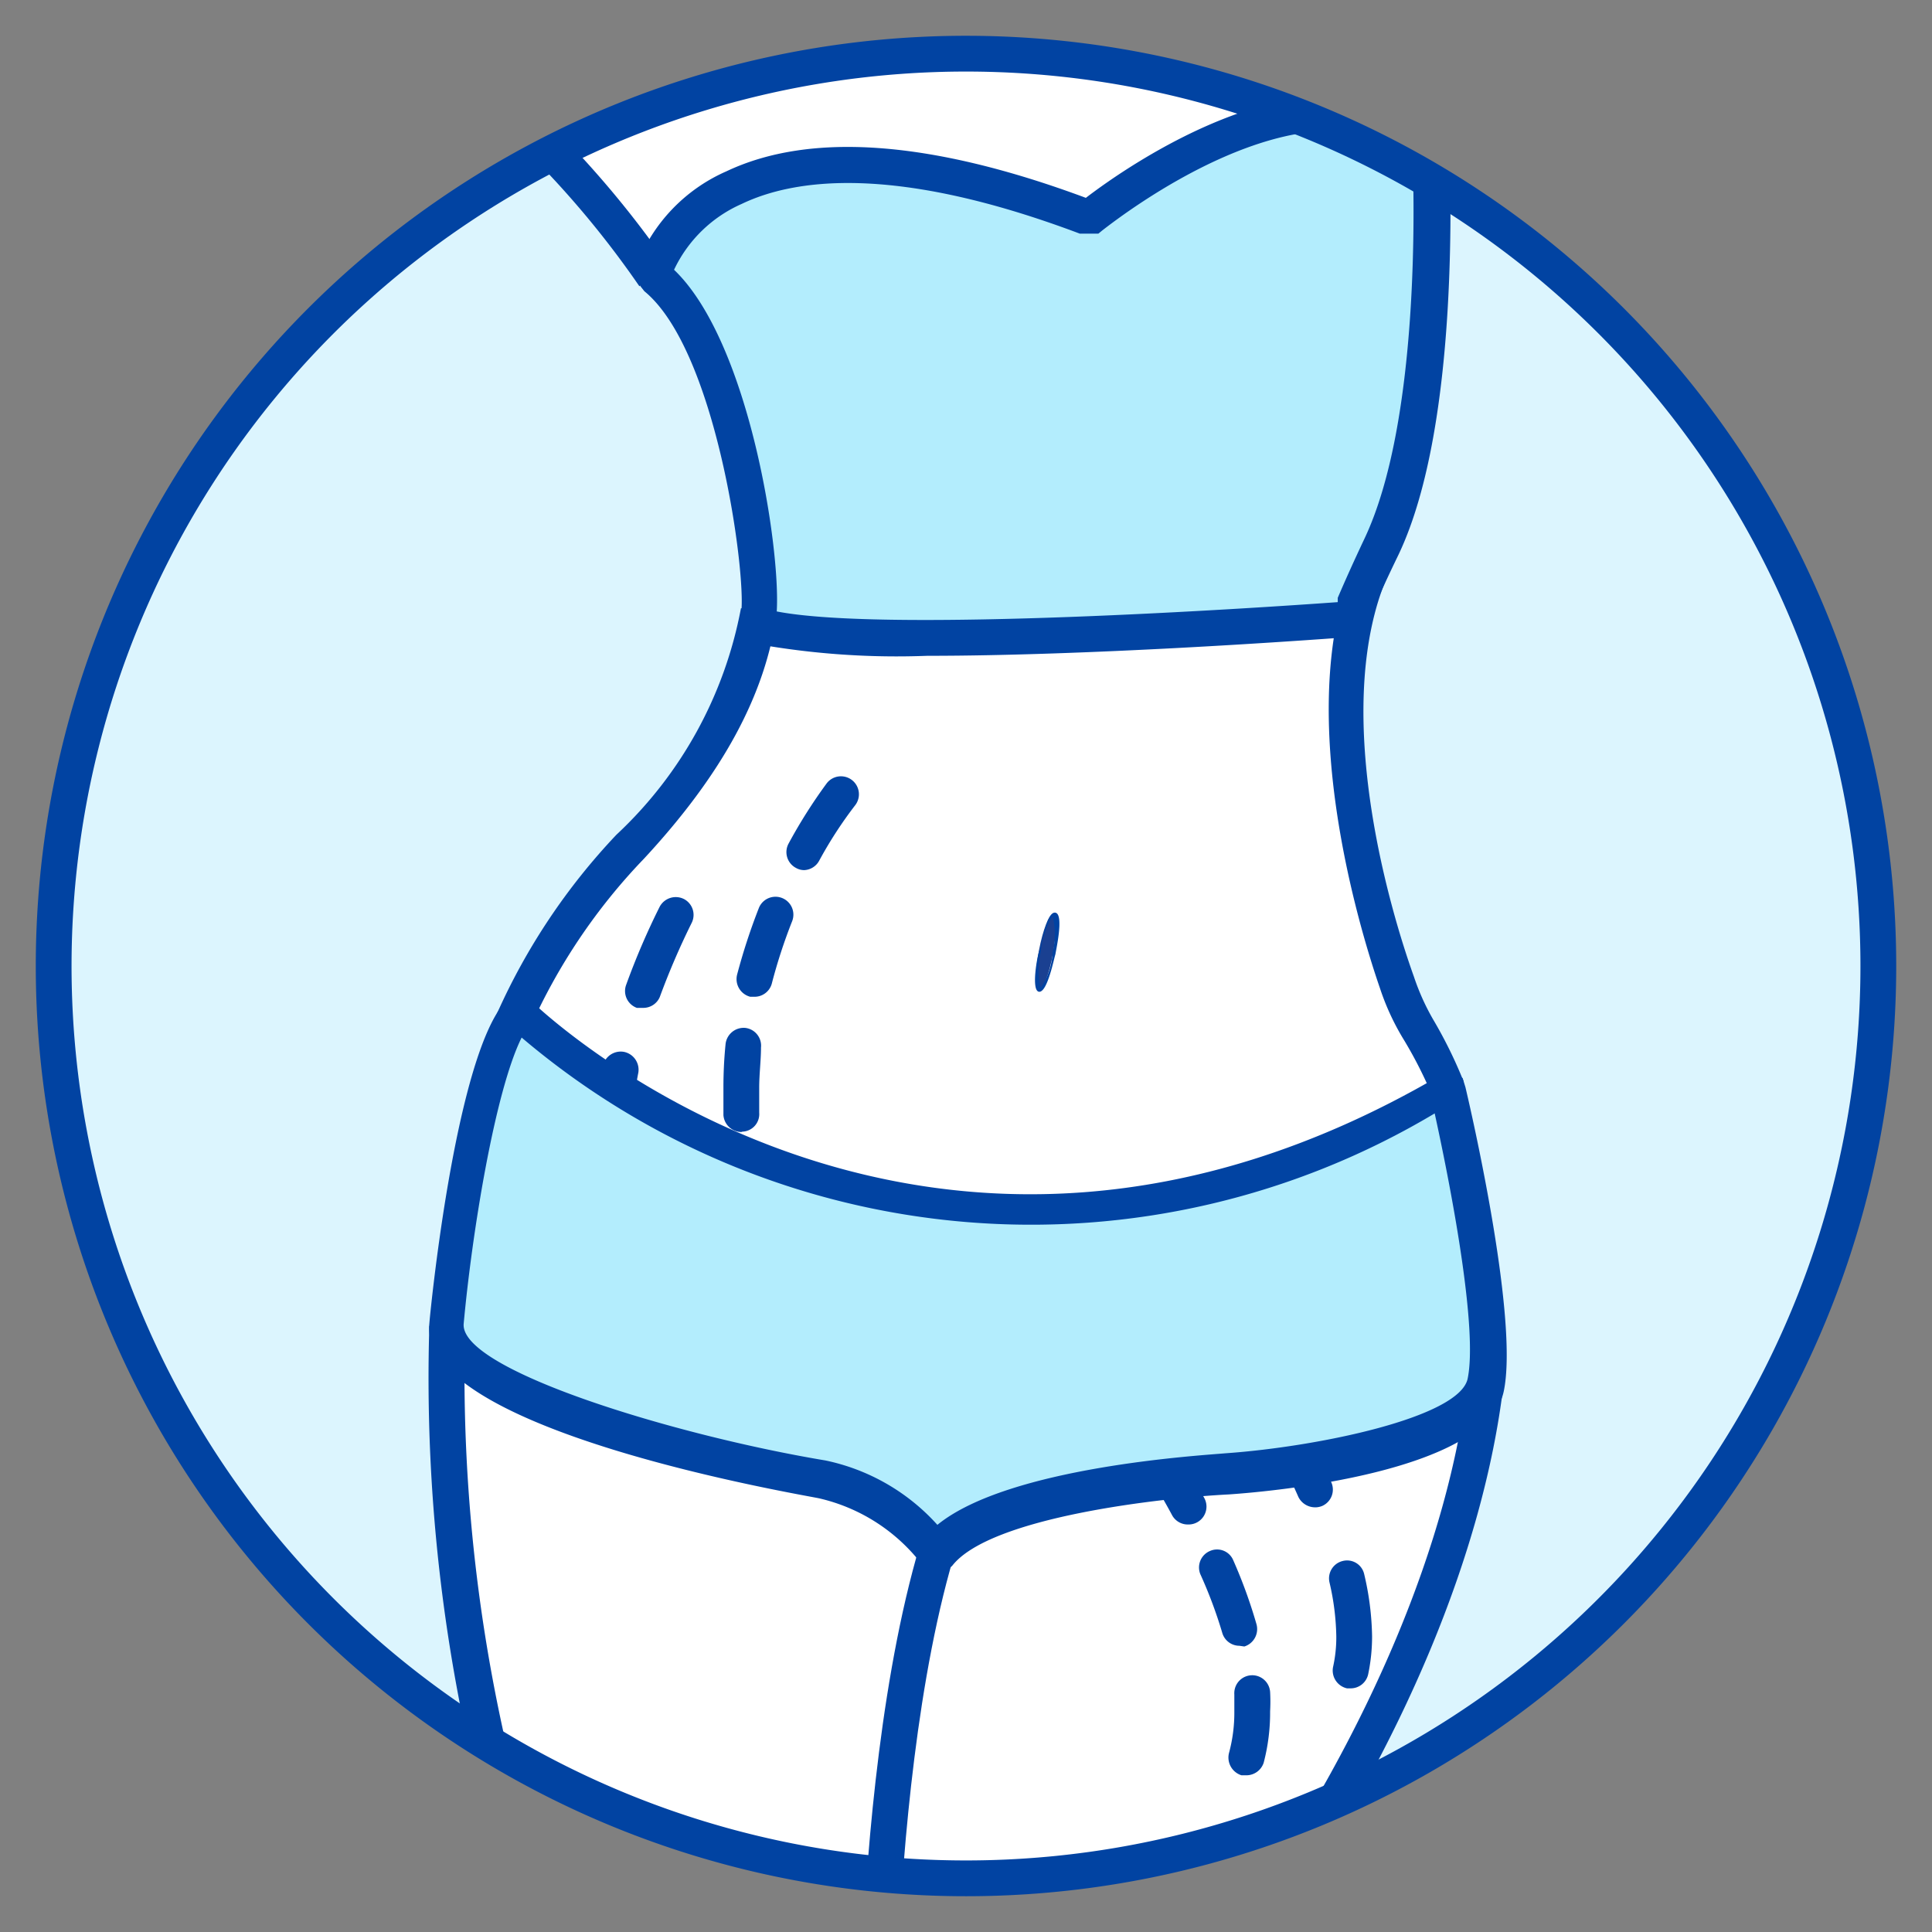 <svg xmlns="http://www.w3.org/2000/svg" xmlns:xlink="http://www.w3.org/1999/xlink" id="Layer_1" data-name="Layer 1" viewBox="0 0 54 54"><rect x="0" y="0" width="54" height="54" fill="#808080" stroke="none"/><defs><style>.cls-1{fill:none;}.cls-2{clip-path:url(#clip-path);}.cls-3{fill:#dcf5fe;}.cls-4{clip-path:url(#clip-path-2);}.cls-5{fill:#fff;}.cls-6{fill:#b3edfd;}.cls-7{fill:#0143a2;}.cls-8{fill:#1a4091;}</style><clipPath id="clip-path"><rect class="cls-1" x="1" y="1" width="52" height="52"></rect></clipPath><clipPath id="clip-path-2"><path class="cls-1" d="M1.5,27A25.5,25.5,0,1,0,27,1.5,25.5,25.5,0,0,0,1.5,27"></path></clipPath></defs><g class="cls-2"><path class="cls-3" d="M27,52.5A25.5,25.5,0,1,0,1.5,27,25.5,25.5,0,0,0,27,52.5"></path></g><g class="cls-4"><polygon class="cls-5" points="14.87 3.06 17.82 6.74 19.63 9.58 20.59 12.81 21.27 16.21 20.03 20.63 17.65 24.2 14.59 28.29 13.11 33.22 12.43 38.15 13.11 46.65 13.9 49.6 14.53 51.98 34.54 55.04 35.9 52.66 40.15 43.82 41.74 38.55 41.12 33.1 39.47 27.89 38.11 23.86 37.66 19.78 37.77 18.19 38.11 16.38 39.36 13.43 40.04 8.72 39.93 2.04 39.81 -0.91 18.84 0.05 14.87 3.06"></polygon><path class="cls-6" d="M40,4.11,40,4c-3.43-2.6-8.85,1.56-9.46,2.05h-.14c-9.92-3.73-11.84.83-12.08,1.54l0,.15c2.24,1.83,3.13,8.58,2.85,9.57l.1.19c2.84.77,14.84-.09,16.44-.21a.59.59,0,0,0,0-.08,1.72,1.72,0,0,0,.09-.19.7.7,0,0,0,.06-.17c.16-.37.4-.88.73-1.59C40.33,11.7,40.06,4.85,40,4.11"></path><path class="cls-7" d="M25.92,18.33A22.24,22.24,0,0,1,21.15,18l-.2-.06-.31-.54.06-.2c.21-.75-.6-7.35-2.69-9.06L17.9,8l-.1-.3v-.3A4.71,4.71,0,0,1,20.3,4.79c2.34-1.11,5.72-.87,10.05.74,1.15-.88,6.4-4.59,9.91-1.93l.13.15.13.22v.12c0,.78.31,7.72-1.42,11.39-.34.7-.57,1.21-.73,1.58a.79.79,0,0,1,0,.15l-.13.26-.12.28-.31.05C36.21,17.92,30.38,18.33,25.92,18.33Zm-4.21-1.24c3.08.6,13.46-.1,15.68-.26l0-.12c.18-.42.41-.94.75-1.66,1.54-3.26,1.39-9.44,1.34-10.74C36.39,2.13,31.38,6,30.81,6.44l-.11.09-.27,0-.25,0C25,4.58,22.19,5,20.73,5.7a3.77,3.77,0,0,0-1.89,1.84C20.94,9.55,21.82,15.33,21.71,17.09Z"></path><path class="cls-7" d="M25.26,52.06l-1-.08c.3-3.74,1-8.8,2.6-11.66l.88.49C26.22,43.51,25.55,48.42,25.26,52.06Z"></path><path class="cls-8" d="M29.43,26.65c-.1.59-.28,1-.39,1s-.11-.51,0-1.09.28-1,.39-1,.11.51,0,1.09"></path><path class="cls-7" d="M29.05,27.72h0c-.24,0-.06-1,0-1.15s.2-1.11.45-1.06,0,1.11,0,1.16h0C29.46,26.78,29.28,27.72,29.05,27.72Zm.37-2.11a2.2,2.2,0,0,0-.33,1,2,2,0,0,0,0,1,1.94,1.94,0,0,0,.33-1h0A2,2,0,0,0,29.42,25.61Z"></path><path class="cls-7" d="M17.27,32.69a.49.49,0,0,1-.49-.41,4.62,4.62,0,0,1-.09-.94,10,10,0,0,1,.16-1.54.51.51,0,0,1,.59-.4.51.51,0,0,1,.4.59,7.73,7.73,0,0,0-.15,1.35,4.16,4.16,0,0,0,.07.75.5.5,0,0,1-.4.59Zm.7-4.52-.17,0a.5.5,0,0,1-.3-.64,20.36,20.36,0,0,1,.94-2.19.51.51,0,0,1,.68-.21.5.5,0,0,1,.21.67,20.91,20.91,0,0,0-.89,2.07A.5.5,0,0,1,18,28.17Z"></path><path class="cls-7" d="M21.64,35.31a.51.51,0,0,1-.46-.3,11.51,11.51,0,0,1-.65-1.87.51.51,0,0,1,.36-.61.5.5,0,0,1,.61.36,10.52,10.52,0,0,0,.6,1.71.5.5,0,0,1-.26.66A.46.46,0,0,1,21.64,35.31Zm-.92-3.67a.51.51,0,0,1-.5-.47c0-.26,0-.52,0-.77a12.16,12.16,0,0,1,.06-1.22.51.51,0,0,1,.55-.45.5.5,0,0,1,.44.55c0,.36-.05.74-.05,1.12s0,.46,0,.7a.49.49,0,0,1-.47.53Zm.37-3.78-.12,0a.51.51,0,0,1-.37-.61,17,17,0,0,1,.61-1.87.5.5,0,0,1,.93.37,14.86,14.86,0,0,0-.57,1.75A.5.5,0,0,1,21.09,27.86Zm1.39-3.54a.46.46,0,0,1-.23-.06.5.5,0,0,1-.21-.68,14.4,14.4,0,0,1,1.07-1.69.5.5,0,0,1,.79.62,11.6,11.6,0,0,0-1,1.54A.5.5,0,0,1,22.48,24.32Z"></path><path class="cls-7" d="M37.75,47.19h-.1a.51.51,0,0,1-.39-.6,3.82,3.82,0,0,0,.09-.85,7.08,7.08,0,0,0-.19-1.51.5.5,0,0,1,.37-.6.49.49,0,0,1,.6.37,8,8,0,0,1,.22,1.74,5.14,5.14,0,0,1-.11,1.06A.5.5,0,0,1,37.75,47.19Zm-1-5.06a.52.52,0,0,1-.46-.29,17.39,17.39,0,0,0-1.19-2.25.51.51,0,0,1,.15-.69.49.49,0,0,1,.69.15,18.6,18.6,0,0,1,1.27,2.38.5.5,0,0,1-.25.66A.52.52,0,0,1,36.79,42.13Z"></path><path class="cls-7" d="M34.84,49.62l-.14,0a.52.52,0,0,1-.35-.62,4.31,4.31,0,0,0,.15-1.17c0-.16,0-.31,0-.47a.5.5,0,1,1,1-.07,4.87,4.87,0,0,1,0,.54,5.51,5.51,0,0,1-.18,1.44A.51.51,0,0,1,34.84,49.62ZM34.64,46a.5.5,0,0,1-.48-.37A12.73,12.73,0,0,0,33.55,44a.5.5,0,0,1,.27-.65.49.49,0,0,1,.65.26,14,14,0,0,1,.65,1.79.51.51,0,0,1-.34.62ZM33.2,42.61a.5.5,0,0,1-.44-.26,16.12,16.12,0,0,0-.93-1.53.5.5,0,0,1,.83-.57s.45.65,1,1.62a.5.5,0,0,1-.44.74Z"></path><path class="cls-7" d="M35.69,53.88l-.82-.56c3.43-5,5.62-10.22,6.15-14.71l1,.12C41.46,43.38,39.22,48.76,35.69,53.88Zm-21.92-2.4A47.79,47.79,0,0,1,12,37.06l1,.06a46.59,46.59,0,0,0,1.78,14.1Z"></path><path class="cls-7" d="M40,30.55A12,12,0,0,0,39.2,29a6.89,6.89,0,0,1-.63-1.38c-.69-2-2.16-7.21-1-11.1a7.4,7.4,0,0,1,.6-1.43l.87.48a7,7,0,0,0-.52,1.24c-1.11,3.62.3,8.54,1,10.49a6.48,6.48,0,0,0,.54,1.2,12.67,12.67,0,0,1,.85,1.73ZM14.81,28.74l-.92-.41a17.8,17.8,0,0,1,3.34-5A11.57,11.57,0,0,0,20.71,17l1,.12C21.41,19.41,20.18,21.65,18,24A16.5,16.5,0,0,0,14.81,28.74Z"></path><path class="cls-6" d="M14.49,28.28c.38.37,11.27,10.71,25.93,2.17a0,0,0,0,1,0,0c.09.39,1.46,6.33,1.06,8.26s-7.24,2.48-7.24,2.48-6.65.32-8.08,2.19c0,0,0,0,0,0a5.55,5.55,0,0,0-3.17-2C21,41,12.27,39.19,12.46,37s.95-7.53,2-8.71h0"></path><path class="cls-7" d="M26.42,43.91l-.53,0-.15-.22a5.05,5.05,0,0,0-2.84-1.81C22.45,41.78,11.7,40,12,37c0-.08.7-7.41,2.12-9l.14-.16.44,0,.16.15c.45.43,11.08,10.4,25.34,2.1l.2-.11.48.15.08.26c.26,1.1,1.48,6.55,1.07,8.5-.48,2.26-6.49,2.8-7.69,2.88-1.8.09-6.67.62-7.73,2ZM14.58,29c-.75,1.51-1.39,5.48-1.62,8-.11,1.29,5.91,3.12,10.11,3.82a5.8,5.8,0,0,1,3.13,1.8c2-1.63,7.39-1.94,8.05-2,2.58-.18,6.53-1,6.77-2.08.28-1.33-.39-5-.92-7.42A22,22,0,0,1,14.58,29Z"></path><path class="cls-7" d="M17.87,8a26.34,26.34,0,0,0-2.6-3.21L16,4.11a27.65,27.65,0,0,1,2.7,3.34ZM39.52,4.2c0-1.29-.1-2.66-.21-4.07l1-.08c.11,1.43.18,2.82.21,4.12Z"></path></g><g class="cls-2"><path class="cls-7" d="M27,53A26,26,0,1,1,53,27,26,26,0,0,1,27,53ZM27,2A25,25,0,1,0,52,27,25,25,0,0,0,27,2Z"></path></g></svg>